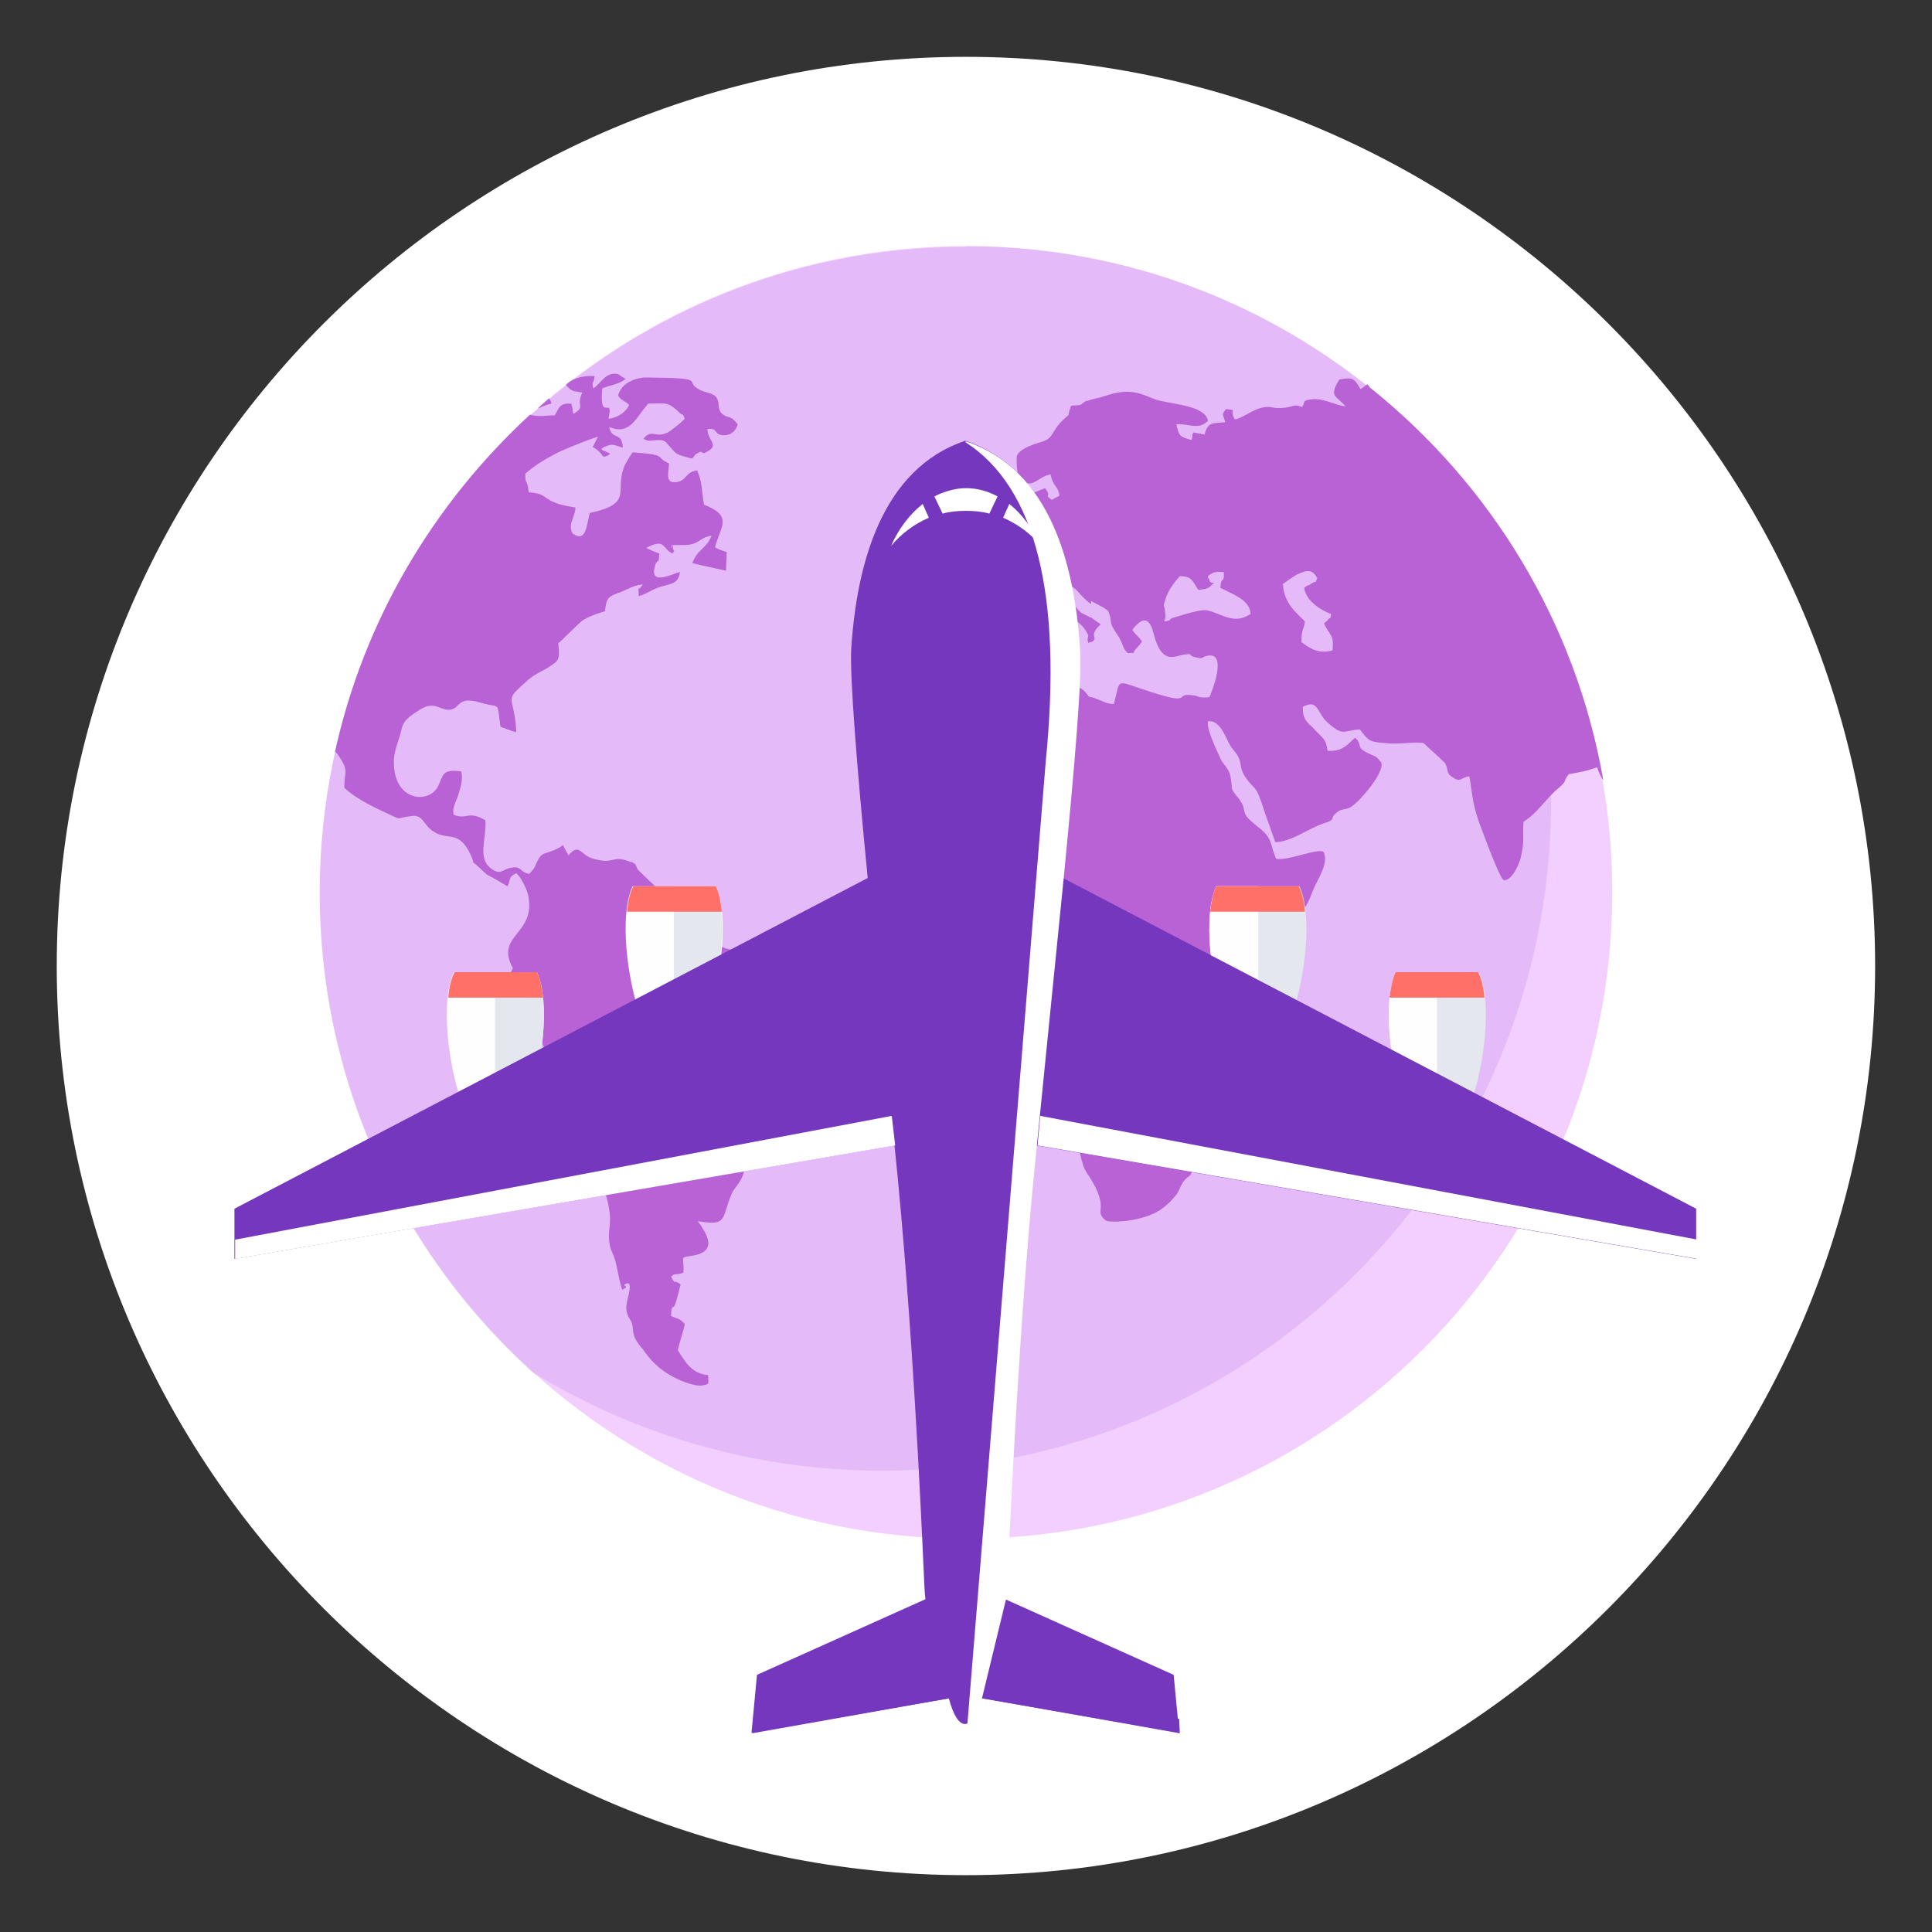 <svg width="48" height="48" viewBox="0 0 48 48" fill="none" xmlns="http://www.w3.org/2000/svg">
<rect x="0" y="0" width="48" height="48" fill="#333333" stroke="none"/>
<path fill-rule="evenodd" clip-rule="evenodd" d="M23.999 46.588C36.442 46.588 46.587 36.444 46.587 24C46.587 11.556 36.442 1.412 23.999 1.412C11.555 1.412 1.41 11.556 1.41 24C1.41 36.444 11.555 46.588 23.999 46.588Z" fill="white"/>
<path fill-rule="evenodd" clip-rule="evenodd" d="M24 6.115C32.865 6.115 40.057 13.306 40.057 22.172C40.057 31.037 32.865 38.229 24 38.229C15.135 38.229 7.943 31.037 7.943 22.172C7.943 13.306 15.135 6.115 24 6.115Z" fill="#F3CFFF"/>
<path fill-rule="evenodd" clip-rule="evenodd" d="M24 6.115C29.21 6.115 33.822 8.592 36.76 12.435C37.888 14.69 38.537 17.218 38.537 19.917C38.537 29.09 31.089 36.538 21.916 36.538C18.722 36.538 15.732 35.632 13.204 34.078C9.976 31.14 7.943 26.904 7.943 22.189C7.943 13.323 15.135 6.132 24 6.132V6.115Z" fill="#7E3CCC" fill-opacity="0.13"/>
<path fill-rule="evenodd" clip-rule="evenodd" d="M34.043 9.634C37.033 12.026 39.151 15.459 39.834 19.388C39.783 19.32 39.732 19.217 39.68 19.064C39.373 19.166 39.356 19.166 38.98 19.234L38.963 19.252C38.809 19.456 38.963 19.371 38.707 19.593C38.399 19.849 38.194 20.208 37.853 20.413C37.819 20.772 37.887 20.857 37.784 21.301C37.75 21.455 37.562 21.899 37.357 21.865C37.289 21.848 37.016 21.148 36.947 20.96C36.828 20.635 36.708 20.379 36.623 20.003C36.572 19.798 36.537 19.422 36.503 19.286C36.281 19.32 36.298 19.456 36.076 19.303C35.922 19.2 35.991 19.132 35.905 18.961C35.734 18.79 35.547 18.637 35.376 18.466C35.239 18.415 34.71 18.5 34.47 18.466C34.06 18.431 34.026 18.449 33.787 18.124C33.36 18.141 33.394 18.312 32.984 17.953C32.711 17.714 32.762 17.355 32.369 17.56C32.352 17.902 32.523 17.97 32.66 18.124C32.762 18.244 32.899 18.329 32.95 18.483C32.95 18.483 32.984 18.637 32.984 18.654C33.377 18.671 33.463 18.5 33.668 18.329C33.873 18.517 33.668 18.551 33.975 18.705C34.214 18.824 34.163 18.756 34.317 18.944C34.402 19.2 33.787 19.901 33.582 20.037C33.428 20.14 33.343 20.071 33.206 20.191C33.001 20.362 33.24 20.345 32.865 20.464C32.472 20.601 32.096 20.908 31.686 20.925C31.601 20.686 31.515 20.447 31.43 20.208C31.174 19.388 31.191 19.696 30.917 19.268C30.798 19.081 30.849 18.961 30.764 18.807C30.712 18.688 30.627 18.637 30.542 18.483C30.422 18.244 30.285 17.885 30.012 17.919C29.961 18.107 30.268 18.722 30.337 18.876C30.422 19.029 30.542 19.098 30.576 19.32C30.627 19.627 30.559 19.576 30.73 19.781C31.071 20.191 30.712 20.123 31.242 20.533C31.635 20.84 31.532 20.925 31.703 21.335C31.959 21.404 32.745 21.062 32.882 21.165C33.036 21.455 32.694 21.899 32.608 22.155C32.318 22.975 31.823 22.975 31.43 23.607C31.225 23.949 31.122 24 30.934 24.41C30.712 24.871 31.379 26.17 30.986 26.699C30.9 26.819 30.61 26.904 30.268 27.28C29.892 27.69 30.285 27.622 30.132 28.305C30.012 28.459 29.875 28.476 29.739 28.578C29.688 28.732 29.722 28.869 29.636 29.056C29.551 29.296 29.534 29.176 29.397 29.364C29.295 29.518 29.312 29.586 29.192 29.723C29.09 29.842 29.038 29.893 28.953 29.962C28.509 30.372 27.535 30.389 27.467 30.32C27.245 30.133 27.398 30.081 27.33 29.808C27.279 29.569 27.142 29.364 27.04 29.193L27.023 29.176C26.971 29.091 26.92 29.005 26.903 28.92C26.715 28.339 26.784 27.895 26.459 27.297C26.049 26.528 26.681 26.136 26.664 25.691C26.647 25.572 26.613 25.503 26.596 25.418C26.51 24.94 26.476 24.513 26.152 24.137C25.81 23.727 25.844 23.881 25.964 23.197C26.1 22.429 25.776 22.617 25.315 22.599C25.093 21.899 24.648 22.241 24.204 22.446C23.931 22.565 23.828 22.412 23.504 22.446C22.803 22.548 23.35 22.839 22.411 22.104C22.018 21.797 22.274 21.95 22.052 21.558C21.966 21.421 21.744 21.233 21.625 21.096C21.266 20.652 21.693 20.208 21.625 19.696C21.522 18.756 21.369 19.576 21.898 18.431C22.172 17.817 22.599 17.817 22.701 17.543C22.786 17.304 22.735 17.133 22.906 16.911C23.06 16.723 23.282 16.775 23.367 16.484C23.487 16.143 23.248 16.091 22.991 16.074C22.889 15.716 22.889 15.801 22.957 15.459C23.009 15.271 22.957 15.186 23.009 14.981C23.111 14.503 23.914 14.981 24.153 14.776C24.256 14.571 24.273 14.383 24.153 14.178C24.016 13.99 23.863 14.007 23.76 13.819C23.948 13.683 23.811 13.802 23.982 13.768C24.187 13.717 24.153 13.666 24.392 13.614C24.597 13.58 24.734 13.375 24.939 13.256C25.229 13.068 25.093 12.897 25.451 12.846C26.015 12.743 25.656 12.76 25.707 12.231C25.793 12.197 25.878 12.162 25.964 12.128C26.152 12.367 25.912 12.265 26.134 12.419C26.186 12.385 26.254 12.35 26.322 12.316C26.288 12.06 26.169 12.111 26.1 11.787C25.81 11.838 25.707 12.077 25.485 11.992C25.263 11.906 25.246 11.599 25.263 11.325C25.349 11.12 25.759 11.018 25.912 10.967C26.169 10.881 26.134 10.71 26.374 10.471C26.681 10.164 26.459 10.471 26.613 10.079C26.954 10.061 26.801 10.061 26.989 9.959H27.006H27.023C27.142 9.908 27.296 9.891 27.45 9.839C28.014 9.651 28.253 9.737 28.663 9.908C28.987 10.044 29.944 10.044 30.012 10.454C29.773 10.694 29.568 10.523 29.226 10.54C29.295 10.847 29.312 10.847 29.602 10.933C29.653 10.779 29.585 10.847 29.653 10.745C29.739 10.762 29.841 10.779 29.927 10.796C30.012 10.471 30.132 10.523 30.439 10.489C30.388 10.266 30.337 10.335 30.456 10.164C30.781 10.198 30.524 10.164 30.678 10.42C30.9 10.386 31.122 10.147 31.447 10.113C31.635 10.096 31.635 10.164 31.908 10.13C32.13 10.113 32.13 10.027 32.352 10.113C32.438 9.959 32.352 9.959 32.557 9.925C32.865 9.874 33.138 10.061 33.428 10.096C33.206 9.822 33.001 9.874 33.275 9.429C33.616 9.361 33.651 9.412 33.804 9.669C33.89 9.617 33.924 9.566 33.975 9.549L34.043 9.634ZM8.318 18.705C9.036 15.408 10.778 12.504 13.169 10.301C13.357 10.369 13.596 10.318 13.784 10.318C13.853 10.198 13.887 10.079 14.006 10.044C14.058 10.027 14.109 10.027 14.194 10.027C14.211 10.096 14.228 10.147 14.228 10.215C14.228 10.215 14.245 10.266 14.228 10.249C14.228 10.232 14.245 10.266 14.245 10.284C14.57 10.096 14.297 10.096 14.468 9.754C14.194 9.703 14.228 9.737 14.058 9.566C14.228 9.378 14.536 9.327 14.775 9.344C14.758 9.515 14.69 9.498 14.741 9.651C14.929 9.532 15.048 9.224 15.356 9.293C15.407 9.327 15.475 9.378 15.544 9.412C15.39 9.549 15.151 9.566 14.963 9.651C14.877 10.54 15.253 9.788 15.117 10.403C15.339 10.386 15.561 10.232 15.629 10.061C15.544 9.959 15.424 9.959 15.356 9.822C15.407 9.651 15.527 9.532 15.68 9.464C15.783 9.412 15.919 9.378 16.056 9.378C17.696 9.395 16.91 9.464 17.423 9.703C17.542 9.754 17.73 9.771 17.799 9.874C17.901 10.027 17.799 10.181 17.969 10.301C18.106 10.403 18.14 10.301 18.328 10.54C18.294 10.676 18.191 10.813 17.986 10.813C17.713 10.813 17.867 10.625 17.576 10.659C17.576 10.933 17.867 11.052 17.594 11.206C17.372 11.343 17.508 11.155 17.337 11.257C17.337 11.257 17.32 11.274 17.303 11.274C17.286 11.274 17.286 11.291 17.269 11.308C17.235 11.343 17.218 11.377 17.184 11.394C16.774 11.274 16.842 11.325 16.603 11.052C16.517 10.95 16.5 10.933 16.329 10.933C16.227 10.933 16.09 10.984 15.988 10.898C16.193 10.642 16.278 10.898 16.586 10.745C16.637 10.728 16.962 10.471 17.013 10.403C16.927 10.198 16.996 10.369 16.876 10.249C16.586 9.959 16.5 10.027 16.107 10.027C15.919 10.232 15.783 10.506 15.595 10.608C15.475 10.676 15.339 10.694 15.134 10.608C15.219 10.967 15.441 10.694 15.475 11.12C15.322 11.086 15.253 11.018 15.1 11.069C14.775 11.189 15.065 11.189 15.082 11.24C15.082 11.24 15.236 11.257 15.082 11.325C14.912 11.394 15.048 11.291 14.724 11.103C14.775 11.018 14.809 10.933 14.861 10.847C14.587 10.933 14.263 11.069 13.938 11.206C13.579 11.377 13.255 11.582 13.05 11.77C13.05 12.077 13.101 11.872 13.135 12.231C13.614 12.265 13.46 12.402 13.938 12.538C14.024 12.555 14.143 12.589 14.297 12.607C14.297 12.846 14.092 13.017 14.228 13.256C14.57 13.495 14.57 13.034 14.655 12.743C15.783 12.504 15.236 12.18 15.527 11.548C15.578 11.462 15.629 11.36 15.715 11.24C15.8 11.24 16.159 11.274 16.227 11.291C16.483 11.343 16.347 11.394 16.62 11.513C16.62 11.736 16.5 12.026 16.825 11.975C17.081 11.923 17.013 11.736 17.32 11.684C17.457 12.009 17.423 12.145 17.491 12.538C18.226 12.829 17.901 13.068 17.764 13.597C17.85 13.649 17.952 13.683 18.055 13.717C18.055 13.871 18.038 14.024 18.038 14.178C18.021 14.178 17.252 14.007 17.201 13.99C17.32 13.649 17.542 13.649 17.679 13.307C17.406 13.358 17.423 13.444 17.218 13.512C17.03 13.563 16.893 13.529 16.705 13.546C16.637 13.768 16.705 13.358 16.722 13.632C16.739 13.734 16.791 13.632 16.705 13.751C16.449 13.632 16.535 13.358 16.056 13.614C16.159 13.666 16.278 13.717 16.381 13.751C16.364 14.076 16.347 13.836 16.278 14.041C16.107 14.588 16.722 14.246 16.893 14.212C16.859 14.503 16.671 14.503 16.432 14.571C16.159 14.656 16.073 14.759 15.868 14.81C15.868 14.469 15.817 14.759 15.971 14.52C15.749 14.537 15.595 14.639 15.39 14.725H15.373C15.117 14.827 15.065 14.844 15.031 15.186C14.809 15.254 14.536 15.34 14.382 15.493C14.228 15.647 14.058 15.801 13.904 15.955C13.887 15.972 13.87 15.972 13.87 15.989C13.921 16.416 13.87 16.416 13.614 16.587C13.391 16.723 13.323 16.723 13.118 16.894C12.469 17.475 12.777 17.202 12.828 18.192C12.691 18.158 12.572 18.107 12.435 18.056C12.332 17.39 12.469 17.612 11.94 17.458C11.376 17.287 11.444 17.577 11.205 17.629C10.949 17.68 10.812 17.39 10.436 17.629C10.231 17.765 10.026 17.868 9.975 18.124C9.907 18.431 9.77 18.654 9.787 18.995C9.821 19.918 10.658 19.969 10.88 19.542C11.017 19.252 10.983 19.098 11.461 19.166C11.512 19.405 11.427 19.593 11.376 19.781C11.342 19.884 11.222 20.088 11.273 20.242C11.615 20.379 11.615 20.123 12.059 20.379C12.093 20.823 11.854 21.318 12.196 21.575C12.452 21.762 12.469 21.592 12.708 21.558C12.964 21.506 12.913 21.677 13.152 21.711C13.289 21.54 13.238 21.643 13.323 21.455C13.477 21.113 13.511 21.267 13.887 21.062C13.921 21.045 13.955 21.028 13.989 20.994C14.024 21.079 14.075 21.165 14.126 21.25C14.399 20.925 14.416 21.25 14.741 21.335C14.877 21.37 14.963 21.387 15.048 21.387C15.27 21.387 15.287 21.284 15.595 21.387C15.629 21.404 15.68 21.421 15.715 21.421C15.715 21.421 15.732 21.421 15.732 21.438C15.732 21.438 15.749 21.455 15.766 21.455C15.817 21.506 15.817 21.575 15.868 21.626C16.073 21.831 16.295 22.036 16.5 22.224C16.91 22.377 16.91 22.087 17.372 22.531C17.559 22.719 17.474 22.719 17.594 22.958C17.611 22.992 17.645 23.027 17.662 23.078C17.696 23.197 17.747 23.3 17.799 23.402C18.003 23.676 18.294 23.505 18.584 23.795C18.755 23.966 18.619 23.915 18.994 23.983C19.575 24.086 19.353 24.017 19.797 24.359C19.968 24.479 20.002 24.41 20.173 24.513C20.395 24.82 20.344 25.162 20.156 25.435C19.592 26.272 19.78 26.136 19.763 26.785C19.746 27.16 19.626 27.946 19.285 28.049C17.986 28.407 18.738 28.664 18.413 29.296C18.311 29.483 18.243 29.518 18.174 29.671C17.918 30.269 18.089 30.474 17.337 30.338C17.406 30.457 17.372 30.372 17.44 30.491C17.662 30.833 17.696 31.106 17.235 31.192C16.842 31.26 17.013 31.192 16.979 31.619C16.825 31.687 16.756 31.619 16.671 31.721C16.808 31.96 16.688 31.755 16.91 31.909C16.876 32.046 16.842 32.182 16.808 32.302C16.722 32.627 16.688 32.319 16.671 32.695C16.808 32.763 16.893 32.746 17.013 32.9C16.996 33.019 16.876 33.361 16.842 33.549C17.03 33.839 17.184 34.13 17.594 34.164C17.594 34.403 17.645 34.386 17.44 34.42C17.269 34.454 16.893 34.301 16.739 34.215C16.466 34.078 16.227 33.873 16.039 33.617C15.937 33.464 15.971 33.532 15.868 33.395C15.68 33.139 15.749 33.036 15.697 32.866C15.663 32.763 15.51 32.661 15.578 32.336C15.595 32.251 15.732 31.807 15.561 31.892C15.39 31.96 15.697 31.926 15.458 32.046C15.407 31.892 15.356 31.653 15.322 31.465C15.253 31.14 15.185 31.123 15.151 30.936C15.065 30.474 15.27 30.423 15.048 29.671C14.912 29.176 14.963 27.98 14.809 27.365C14.792 27.263 14.758 27.177 14.724 27.126C14.587 26.904 14.245 26.785 13.972 26.597C13.955 26.597 13.938 26.597 13.938 26.58C13.562 26.323 13.204 25.281 12.913 24.889C12.777 24.701 12.691 24.786 12.623 24.496C12.554 24.222 12.657 24.273 12.742 24.052C12.281 23.215 13.34 23.232 13.118 22.224C13.067 22.036 12.93 21.78 12.828 21.694C12.606 21.797 12.708 21.848 12.606 22.019C12.435 21.916 12.264 21.814 12.093 21.728C11.564 21.216 11.854 21.592 11.7 21.25C11.376 20.55 11.085 20.943 10.693 20.601C10.522 20.464 10.488 20.225 10.214 20.276C9.787 20.328 10.026 20.396 9.582 20.191C9.206 20.02 8.813 19.815 8.557 19.576C8.54 19.2 8.677 19.183 8.455 18.841C8.421 18.773 8.369 18.722 8.318 18.654V18.705ZM13.357 10.147C13.46 10.061 13.545 9.976 13.648 9.891V9.908C13.665 9.942 13.682 9.942 13.699 10.027C13.443 10.096 13.443 10.13 13.34 10.147H13.357ZM27.108 14.93C27.245 15.015 27.433 15.084 27.535 15.186C27.672 15.545 27.501 15.374 27.757 15.767C27.911 15.972 27.877 16.125 28.031 16.228C28.321 16.194 28.065 16.279 28.236 16.108C28.27 16.074 28.355 15.972 28.372 15.938C28.287 15.801 28.218 15.784 28.133 15.647C28.458 15.22 28.594 15.459 28.663 15.75C28.868 16.535 29.175 16.296 29.431 16.262C29.688 16.228 29.465 16.279 29.705 16.331C29.927 16.382 29.824 16.331 29.978 16.296C30.524 16.16 30.098 17.219 30.046 17.321C29.756 17.355 29.807 17.287 29.602 17.27C29.175 17.219 29.636 17.526 28.628 17.202C27.655 16.894 27.86 16.826 27.672 17.492C27.45 17.475 27.467 17.441 27.262 17.372C27.177 17.338 27.142 17.321 27.108 17.321H27.091C27.006 17.287 27.091 17.321 26.92 17.15C26.767 17.014 26.408 16.98 26.152 16.843C26.152 16.621 26.34 16.433 26.117 16.177C26.032 16.16 24.939 16.194 24.768 16.245C24.409 16.313 24.358 16.621 23.863 16.552C23.589 16.518 23.692 16.535 23.623 16.382C23.709 16.296 23.623 16.348 23.777 16.279C23.828 16.262 23.863 16.262 23.914 16.262C24.7 16.143 24.307 15.75 24.785 15.357C25.195 15.032 24.87 15.357 25.093 14.964C25.366 14.947 25.332 15.084 25.571 14.964C25.759 14.861 25.707 14.776 25.981 14.776C26.22 15.015 26.169 15.169 26.579 15.357C26.732 15.425 26.835 15.476 26.937 15.613C27.125 15.869 26.971 15.784 27.04 15.972C27.057 15.972 27.074 15.955 27.091 15.955H27.108C27.33 15.852 27.006 15.818 27.347 15.511C27.245 15.442 27.177 15.391 27.108 15.34H27.091C26.818 15.186 26.92 15.323 26.579 14.896C26.493 14.776 26.459 14.759 26.459 14.571C26.715 14.52 26.749 14.708 26.989 14.913C27.023 14.947 27.057 14.964 27.091 14.998H27.108V14.93ZM32.608 26.016C32.386 26.136 32.352 26.392 32.181 26.545C31.994 26.716 31.754 26.631 31.669 26.955C31.584 27.348 31.823 27.229 31.549 27.741C31.447 27.929 31.447 28.407 31.601 28.544C32.045 28.971 32.284 27.878 32.386 27.536C32.472 27.297 32.54 27.024 32.626 26.785C32.711 26.545 32.831 26.323 32.608 26.016ZM31.874 14.52C31.908 15.015 32.216 15.22 32.421 15.442C32.386 15.681 32.335 15.613 32.335 15.955C32.591 16.143 32.779 16.245 33.104 16.16C33.155 15.75 33.019 15.784 32.899 15.493C32.916 15.459 32.984 15.425 32.984 15.408C33.07 15.289 33.036 15.459 33.07 15.254C32.831 15.169 32.438 14.93 32.404 14.605C32.523 14.503 32.489 14.571 32.574 14.503C32.762 14.383 32.626 14.571 32.728 14.366C32.626 14.178 32.523 14.144 32.284 14.246C32.181 14.281 31.908 14.486 31.857 14.52H31.874ZM29.773 14.656C29.619 14.434 29.619 14.315 29.312 14.315C29.192 14.451 29.038 14.639 28.97 14.844C28.868 15.152 28.936 14.947 28.953 15.271C28.953 15.289 28.953 15.306 28.953 15.306C28.953 15.511 28.902 15.271 28.936 15.442C29.175 15.391 28.987 15.391 29.175 15.34C29.346 15.289 29.858 15.118 30.012 15.169C30.371 15.254 30.661 15.528 31.071 15.254C31.054 14.896 30.61 14.759 30.32 14.605C30.337 14.281 30.422 14.537 30.405 14.212C30.302 14.212 30.234 14.195 30.149 14.229C29.91 14.332 30.046 14.366 30.046 14.4C30.063 14.571 30.285 14.366 30.046 14.588C29.978 14.639 29.875 14.639 29.79 14.656H29.773ZM23.76 12.162C23.743 12.743 23.948 12.538 24.136 12.829C24.05 13.068 24.033 12.88 23.931 13.136C23.846 13.341 23.948 13.153 23.897 13.529C24.05 13.529 24.273 13.478 24.46 13.461C24.734 13.444 24.734 13.409 24.836 13.119C24.683 12.931 24.529 12.743 24.375 12.555C24.17 12.248 24.375 12.453 24.307 12.197C24.256 12.111 24.221 12.009 24.17 11.923C23.897 12.009 23.931 11.992 23.743 12.145L23.76 12.162Z" fill="#B862D6"/>
<path fill-rule="evenodd" clip-rule="evenodd" d="M15.716 22.019H16.058H17.441H17.783C18.125 22.77 17.903 24.342 17.612 25.179H17.441H16.058H15.887C15.597 24.342 15.374 22.77 15.716 22.019Z" fill="#FEFEFE"/>
<path fill-rule="evenodd" clip-rule="evenodd" d="M16.741 22.019H17.424H17.766C18.107 22.77 17.885 24.342 17.595 25.179H17.424H16.741V22.019Z" fill="#E4E7ED"/>
<path fill-rule="evenodd" clip-rule="evenodd" d="M15.716 22.019H16.058H17.442H17.783C17.869 22.189 17.903 22.411 17.937 22.651H15.58C15.597 22.411 15.648 22.189 15.733 22.019H15.716Z" fill="#FF7069"/>
<path fill-rule="evenodd" clip-rule="evenodd" d="M11.274 24.154H11.615H12.999H13.341C13.682 24.906 13.46 26.477 13.17 27.314H12.999H11.615H11.445C11.154 26.477 10.932 24.906 11.274 24.154Z" fill="#FEFEFE"/>
<path fill-rule="evenodd" clip-rule="evenodd" d="M12.298 24.154H12.999H13.34C13.682 24.906 13.46 26.477 13.169 27.314H12.999H12.298V24.154Z" fill="#E4E7ED"/>
<path fill-rule="evenodd" clip-rule="evenodd" d="M11.274 24.154H11.615H12.999H13.341C13.426 24.325 13.46 24.547 13.494 24.786H11.137C11.154 24.547 11.205 24.325 11.291 24.154H11.274Z" fill="#FF7069"/>
<path fill-rule="evenodd" clip-rule="evenodd" d="M32.285 22.019H31.943H30.559H30.218C29.876 22.77 30.098 24.342 30.388 25.179H30.559H31.943H32.114C32.404 24.342 32.626 22.77 32.285 22.019Z" fill="#E4E7ED"/>
<path fill-rule="evenodd" clip-rule="evenodd" d="M31.26 22.019H30.559H30.218C29.876 22.77 30.098 24.342 30.388 25.179H30.559H31.26V22.019Z" fill="#FEFEFE"/>
<path fill-rule="evenodd" clip-rule="evenodd" d="M32.285 22.019H31.943H30.559H30.218C30.132 22.189 30.098 22.411 30.064 22.651H32.421C32.404 22.411 32.353 22.189 32.267 22.019H32.285Z" fill="#FF7069"/>
<path fill-rule="evenodd" clip-rule="evenodd" d="M36.744 24.154H36.402H35.019H34.677C34.335 24.906 34.557 26.477 34.848 27.314H35.019H36.402H36.573C36.864 26.477 37.086 24.906 36.744 24.154Z" fill="#E4E7ED"/>
<path fill-rule="evenodd" clip-rule="evenodd" d="M35.702 24.154H35.019H34.677C34.335 24.906 34.557 26.477 34.848 27.314H35.019H35.702V24.154Z" fill="#FEFEFE"/>
<path fill-rule="evenodd" clip-rule="evenodd" d="M36.742 24.154H36.4H35.017H34.675C34.59 24.325 34.555 24.547 34.521 24.786H36.879C36.861 24.547 36.81 24.325 36.725 24.154H36.742Z" fill="#FF7069"/>
<path fill-rule="evenodd" clip-rule="evenodd" d="M23.59 42.192L18.671 43.046L18.807 41.611L22.992 39.732C22.975 39.459 22.992 39.989 22.941 38.861C22.89 37.734 22.668 32.729 22.224 28.458L5.825 31.277V30.03L21.558 21.814C21.284 19.012 21.113 16.808 21.148 16.125C21.284 14.024 21.899 11.65 23.983 10.95C26.084 11.65 26.682 14.024 26.819 16.125C26.87 16.808 26.682 19.012 26.409 21.814L42.141 30.03V31.277L25.743 28.458C25.299 32.729 25.093 37.734 25.025 38.861C24.974 39.989 24.991 39.476 24.974 39.732L29.159 41.611L29.296 43.046L24.376 42.192C24.154 43.046 23.795 43.046 23.573 42.192H23.59Z" fill="#7437BD"/>
<path fill-rule="evenodd" clip-rule="evenodd" d="M23.591 42.192L18.688 43.063L18.722 42.704L23.522 41.833L23.591 42.192Z" fill="#7437BD"/>
<path fill-rule="evenodd" clip-rule="evenodd" d="M29.295 42.704L29.312 43.063L24.409 42.192L24.477 41.833L29.295 42.704Z" fill="#7437BD"/>
<path fill-rule="evenodd" clip-rule="evenodd" d="M22.241 28.458L5.842 31.277V30.799L22.155 27.724L22.241 28.458Z" fill="white"/>
<path fill-rule="evenodd" clip-rule="evenodd" d="M42.176 30.799V31.277L25.777 28.458L25.845 27.724L42.176 30.799Z" fill="white"/>
<path fill-rule="evenodd" clip-rule="evenodd" d="M24 10.967C26.101 11.667 26.699 14.041 26.836 16.142C26.887 16.826 26.699 19.029 26.426 21.831L25.759 28.476C25.315 32.746 25.11 37.751 25.042 38.878C24.991 40.006 25.008 39.493 24.991 39.749L24.393 42.209C24.308 42.619 24.171 42.773 24.034 42.841L25.982 18.91C26.392 14.793 25.742 12.111 23.983 10.984L24 10.967Z" fill="white"/>
<path fill-rule="evenodd" clip-rule="evenodd" d="M24 12.128C24.273 12.128 24.529 12.197 24.785 12.333L24.58 12.76C24.392 12.709 24.205 12.692 24 12.692C23.795 12.692 23.607 12.709 23.419 12.76L23.214 12.333C23.453 12.214 23.726 12.128 24 12.128ZM25.076 12.521C25.4 12.777 25.657 13.136 25.861 13.563C25.605 13.256 25.281 13.017 24.922 12.863L25.076 12.521ZM23.077 12.863C22.718 13.017 22.394 13.256 22.138 13.563C22.326 13.136 22.599 12.777 22.924 12.521L23.077 12.863Z" fill="white"/>
</svg>
